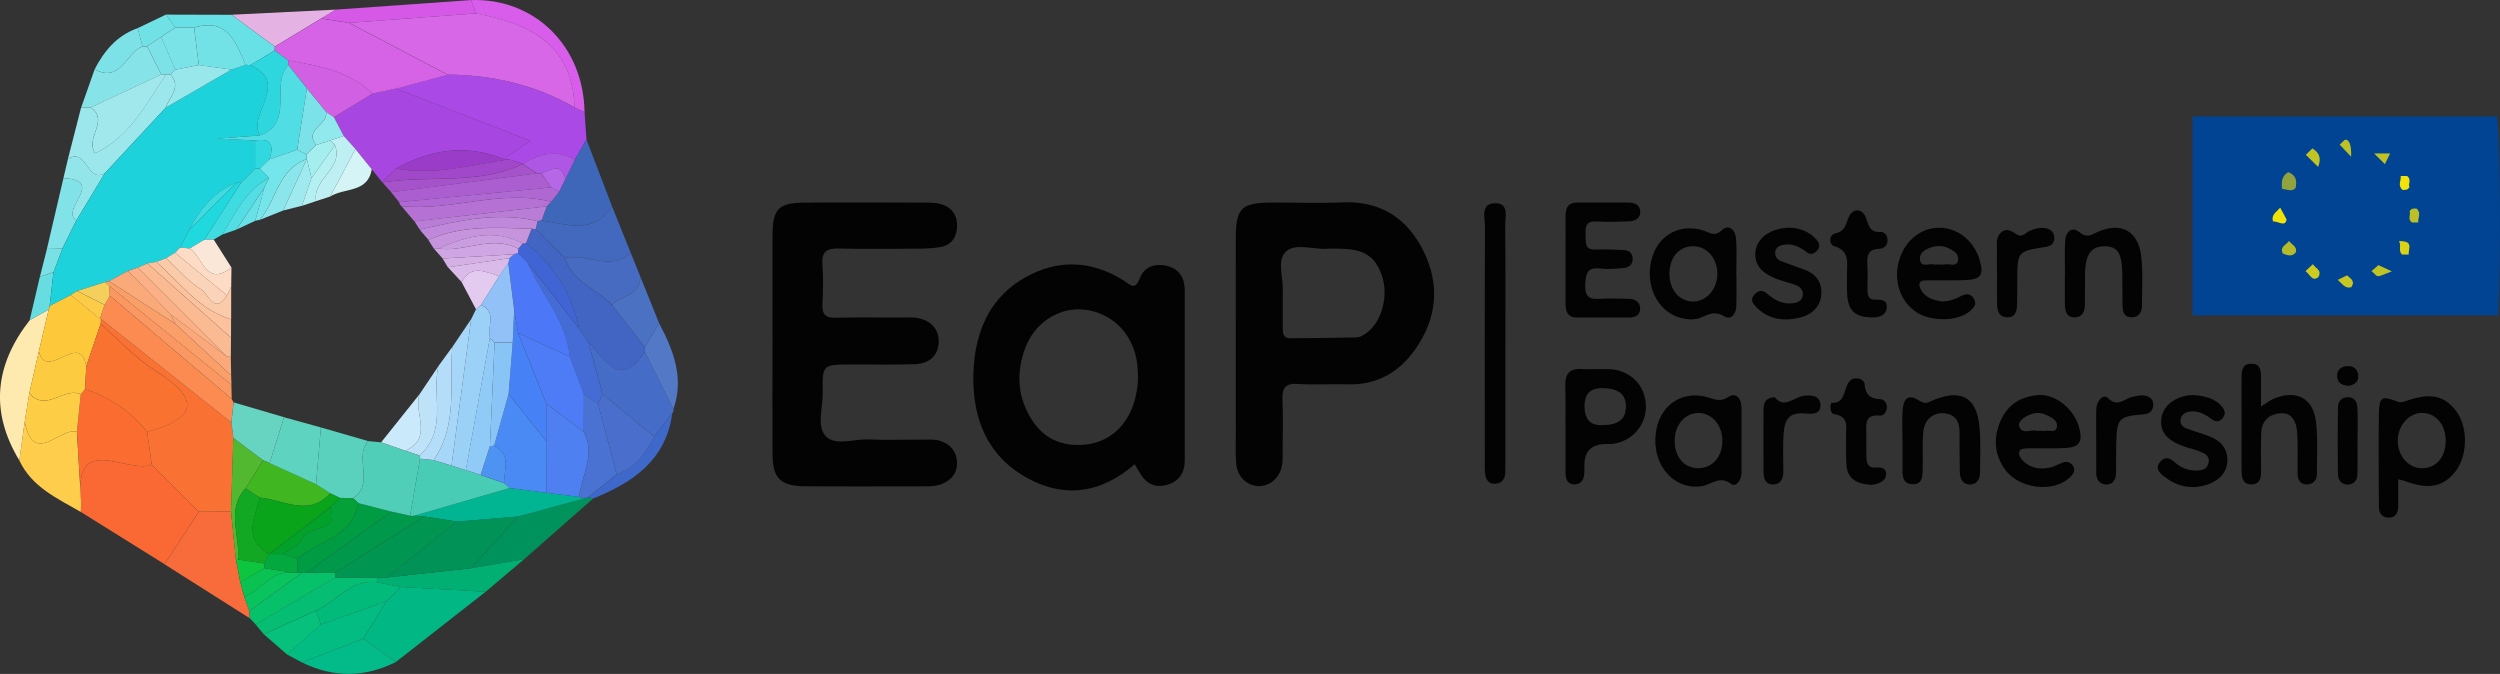 <?xml version="1.0" encoding="UTF-8"?>
<svg id="_Слой_2" data-name="Слой 2" xmlns="http://www.w3.org/2000/svg" viewBox="0 0 396.94 107">
  <rect x="0" y="0" width="396.94" height="107" fill="#333333" stroke="none"/>
  <defs>
    <style>
      .cls-1 {
        fill: #f2e406;
      }

      .cls-1, .cls-2, .cls-3, .cls-4, .cls-5, .cls-6, .cls-7, .cls-8, .cls-9, .cls-10, .cls-11, .cls-12, .cls-13, .cls-14, .cls-15, .cls-16, .cls-17, .cls-18, .cls-19, .cls-20, .cls-21, .cls-22, .cls-23, .cls-24, .cls-25, .cls-26, .cls-27, .cls-28, .cls-29, .cls-30, .cls-31, .cls-32, .cls-33, .cls-34, .cls-35, .cls-36, .cls-37, .cls-38, .cls-39, .cls-40, .cls-41, .cls-42, .cls-43, .cls-44, .cls-45, .cls-46, .cls-47, .cls-48, .cls-49, .cls-50, .cls-51, .cls-52, .cls-53, .cls-54, .cls-55, .cls-56, .cls-57, .cls-58, .cls-59, .cls-60, .cls-61, .cls-62, .cls-63, .cls-64, .cls-65, .cls-66, .cls-67, .cls-68, .cls-69, .cls-70, .cls-71, .cls-72, .cls-73, .cls-74, .cls-75, .cls-76, .cls-77, .cls-78, .cls-79, .cls-80, .cls-81, .cls-82, .cls-83, .cls-84, .cls-85, .cls-86, .cls-87, .cls-88, .cls-89, .cls-90, .cls-91, .cls-92, .cls-93, .cls-94, .cls-95, .cls-96, .cls-97, .cls-98, .cls-99, .cls-100, .cls-101, .cls-102, .cls-103, .cls-104, .cls-105, .cls-106, .cls-107, .cls-108, .cls-109, .cls-110, .cls-111, .cls-112, .cls-113, .cls-114, .cls-115, .cls-116, .cls-117, .cls-118, .cls-119, .cls-120, .cls-121, .cls-122, .cls-123, .cls-124, .cls-125, .cls-126, .cls-127, .cls-128, .cls-129, .cls-130, .cls-131, .cls-132, .cls-133, .cls-134, .cls-135, .cls-136, .cls-137, .cls-138, .cls-139, .cls-140, .cls-141, .cls-142, .cls-143, .cls-144, .cls-145, .cls-146, .cls-147 {
        stroke-width: 0px;
      }

      .cls-2 {
        fill: #f86b3b;
      }

      .cls-3 {
        fill: #fb9861;
      }

      .cls-4 {
        fill: #faba92;
      }

      .cls-5 {
        fill: #fa7230;
      }

      .cls-6 {
        fill: #fa6c30;
      }

      .cls-7 {
        fill: #faa978;
      }

      .cls-8 {
        fill: #fa6934;
      }

      .cls-9 {
        fill: #fa7134;
      }

      .cls-10 {
        fill: #fb8b50;
      }

      .cls-11 {
        fill: #4b71c2;
      }

      .cls-12 {
        fill: #4c77f7;
      }

      .cls-13 {
        fill: #5ed3bf;
      }

      .cls-14 {
        fill: #456cc7;
      }

      .cls-15 {
        fill: #456bd4;
      }

      .cls-16 {
        fill: #74e5ea;
      }

      .cls-17 {
        fill: #4a8af5;
      }

      .cls-18 {
        fill: #50dde3;
      }

      .cls-19 {
        fill: #50ceb8;
      }

      .cls-20 {
        fill: #81e2e7;
      }

      .cls-21 {
        fill: #4d7cf6;
      }

      .cls-22 {
        fill: #7ae3e7;
      }

      .cls-23 {
        fill: #4f80f2;
      }

      .cls-24 {
        fill: #79e1e6;
      }

      .cls-25 {
        fill: #4d93f2;
      }

      .cls-26 {
        fill: #476bc0;
      }

      .cls-27 {
        fill: #4a72d2;
      }

      .cls-28 {
        fill: #4a6ecb;
      }

      .cls-29 {
        fill: #48ccb6;
      }

      .cls-30 {
        fill: #59d1bc;
      }

      .cls-31 {
        fill: #52dee4;
      }

      .cls-32 {
        fill: #4682f6;
      }

      .cls-33 {
        fill: #51b82f;
      }

      .cls-34 {
        fill: #5278c6;
      }

      .cls-35 {
        fill: #70e2e6;
      }

      .cls-36 {
        fill: #3e66b9;
      }

      .cls-37 {
        fill: #07c07c;
      }

      .cls-38 {
        fill: #3e68c9;
      }

      .cls-39 {
        fill: #07c16a;
      }

      .cls-40 {
        fill: #3edce1;
      }

      .cls-41 {
        fill: #4064d3;
      }

      .cls-42 {
        fill: #0dc53f;
      }

      .cls-43 {
        fill: #05be74;
      }

      .cls-44 {
        fill: #4265c4;
      }

      .cls-45 {
        fill: #4269bd;
      }

      .cls-46 {
        fill: #0ac251;
      }

      .cls-47 {
        fill: #09a41a;
      }

      .cls-48 {
        fill: #12a824;
      }

      .cls-49 {
        fill: #40b621;
      }

      .cls-50 {
        fill: #08c35e;
      }

      .cls-51 {
        fill: #1dd2db;
      }

      .cls-52 {
        fill: #20d9df;
      }

      .cls-53 {
        fill: #e2cbee;
      }

      .cls-54 {
        fill: #cae9fa;
      }

      .cls-55 {
        fill: #d260e3;
      }

      .cls-56 {
        fill: #ca9de0;
      }

      .cls-57 {
        fill: #c6c720;
      }

      .cls-58 {
        fill: #d867e8;
      }

      .cls-59 {
        fill: #d558e7;
      }

      .cls-60 {
        fill: #c694dd;
      }

      .cls-61 {
        fill: #d85dea;
      }

      .cls-62 {
        fill: #d4f4f6;
      }

      .cls-63 {
        fill: #d5b0e5;
      }

      .cls-64 {
        fill: #d663e6;
      }

      .cls-65 {
        fill: #dad315;
      }

      .cls-66 {
        fill: #dabae9;
      }

      .cls-67 {
        fill: #bec125;
      }

      .cls-68 {
        fill: #bee3f9;
      }

      .cls-69 {
        fill: #c0c324;
      }

      .cls-70 {
        fill: #a552cb;
      }

      .cls-71 {
        fill: #af57e5;
      }

      .cls-72 {
        fill: #af68d1;
      }

      .cls-73 {
        fill: #bcc025;
      }

      .cls-74 {
        fill: #c088da;
      }

      .cls-75 {
        fill: #aa5ecf;
      }

      .cls-76 {
        fill: #a846e2;
      }

      .cls-77 {
        fill: #a7d7f8;
      }

      .cls-78 {
        fill: #aa49e6;
      }

      .cls-79 {
        fill: #a5eef0;
      }

      .cls-80 {
        fill: #bfc224;
      }

      .cls-81 {
        fill: #bef0f3;
      }

      .cls-82 {
        fill: #cfa5e3;
      }

      .cls-83 {
        fill: #cdcb1c;
      }

      .cls-84 {
        fill: #92c1f8;
      }

      .cls-85 {
        fill: #91e8ed;
      }

      .cls-86 {
        fill: #b572d4;
      }

      .cls-87 {
        fill: #b4bb2a;
      }

      .cls-88 {
        fill: #89c4f6;
      }

      .cls-89 {
        fill: #b4eff1;
      }

      .cls-90 {
        fill: #9cd1f7;
      }

      .cls-91 {
        fill: #9be7eb;
      }

      .cls-92 {
        fill: #c2c422;
      }

      .cls-93 {
        fill: #8fcbf6;
      }

      .cls-94 {
        fill: #b3ddf9;
      }

      .cls-95 {
        fill: #b567e5;
      }

      .cls-96 {
        fill: #30d9df;
      }

      .cls-97 {
        fill: #2ed6de;
      }

      .cls-98 {
        fill: #ba7dd7;
      }

      .cls-99 {
        fill: #98e7eb;
      }

      .cls-100 {
        fill: #009c44;
      }

      .cls-101 {
        fill: #8ae6ea;
      }

      .cls-102 {
        fill: #a0e8ec;
      }

      .cls-103 {
        fill: #a048c9;
      }

      .cls-104 {
        fill: #9eeaee;
      }

      .cls-105 {
        fill: #86e4e9;
      }

      .cls-106 {
        fill: #92e5e9;
      }

      .cls-107 {
        fill: #fbcaa8;
      }

      .cls-108 {
        fill: #fddbc4;
      }

      .cls-109 {
        fill: #7ce2e9;
      }

      .cls-110 {
        fill: #91a33f;
      }

      .cls-111 {
        fill: #7de2e7;
      }

      .cls-112 {
        fill: #72e2e7;
      }

      .cls-113 {
        fill: #66d4c1;
      }

      .cls-114 {
        fill: #9a3cc7;
      }

      .cls-115 {
        fill: #e4b3e4;
      }

      .cls-116 {
        fill: #fb9f68;
      }

      .cls-117 {
        fill: #fbb185;
      }

      .cls-118 {
        fill: #fba87a;
      }

      .cls-119 {
        fill: #fdc83a;
      }

      .cls-120 {
        fill: #feeaae;
      }

      .cls-121 {
        fill: #fcc19d;
      }

      .cls-122 {
        fill: #fccb48;
      }

      .cls-123 {
        fill: #fbe7d8;
      }

      .cls-124 {
        fill: #eee209;
      }

      .cls-125 {
        fill: #fbd3b8;
      }

      .cls-126 {
        fill: #fdcd45;
      }

      .cls-127 {
        fill: #fdcd4b;
      }

      .cls-128 {
        fill: #fdcb3f;
      }

      .cls-129 {
        fill: #f5cf5b;
      }

      .cls-130 {
        fill: #03bb89;
      }

      .cls-131 {
        fill: #03a93f;
      }

      .cls-132 {
        fill: #03a137;
      }

      .cls-133 {
        fill: #030303;
      }

      .cls-134 {
        fill: #67dde2;
      }

      .cls-135 {
        fill: #01b784;
      }

      .cls-136 {
        fill: #01b593;
      }

      .cls-137 {
        fill: #01af73;
      }

      .cls-138 {
        fill: #004493;
      }

      .cls-139 {
        fill: #02a12a;
      }

      .cls-140 {
        fill: #03bc82;
      }

      .cls-141 {
        fill: #02bb7b;
      }

      .cls-142 {
        fill: #68e1e6;
      }

      .cls-143 {
        fill: #009257;
      }

      .cls-144 {
        fill: #00925d;
      }

      .cls-145 {
        fill: #00984a;
      }

      .cls-146 {
        fill: #009551;
      }

      .cls-147 {
        fill: #67e0e6;
      }
    </style>
  </defs>
  <g id="_Слой_1-2" data-name="Слой 1">
    <g>
      <g>
        <path class="cls-138" d="m348.13,50.07v-31.59h48.32c.51,2.9.67,21.97.22,31.59h-48.54Z"/>
        <path class="cls-110" d="m362.36,30.03c-.2-1.26,0-2.13.96-2.7,1.18.44,1.45,1.33,1.15,2.55-.67.69-1.41.09-2.11.15Z"/>
        <path class="cls-67" d="m373.3,24.89c-.6-.64-1.21-1.28-1.81-1.92.22-.21.48-.47.75-.73.7-.34,1.17.84,1.06,2.65Z"/>
        <path class="cls-92" d="m368.06,26.5c-.73-.72-1.34-1.32-1.95-1.92.33-.33.68-.67,1.04-1.02,1.03.64,1.5,1.49.91,2.94Z"/>
        <path class="cls-80" d="m378.66,26.06c-.53-.53-1.16-1.15-1.7-1.69h2.53c-.38.78-.71,1.44-.83,1.69Z"/>
        <path class="cls-124" d="m360.89,35.15c-.29-1.06.48-1.4,1.15-2.18.28.51.54,1,1.01,1.86-.17,1.29-1.33.28-2.16.32Z"/>
        <path class="cls-87" d="m363.44,38.25c.39.57,1.26.81,1.12,1.76-.58.82-1.34.54-2.1.25-.55-1.1.57-1.38.98-2.01Z"/>
        <path class="cls-69" d="m377.99,43.77c-.71.35-.9-.37-1.46-.72.39-.33.75-.65,1.11-.96.56.26,1.16.54,2.13,1-.67.26-1.22.47-1.78.68Z"/>
        <path class="cls-1" d="m381.17,27.94c.52,0,.76,0,1.01,0,.8.56.1,1.32.39,1.75-.36.62-.77.41-1.11.47-.83-.74-.18-1.48-.29-2.22Z"/>
        <path class="cls-73" d="m383.97,35.32c-.52,0-.76,0-1.01,0-.8-.56-.1-1.32-.39-1.75.36-.62.77-.41,1.11-.47.83.74.18,1.48.29,2.22Z"/>
        <path class="cls-65" d="m382.44,40.41h-1.08c-.61-.7-.04-1.36-.45-2.12,2.39-.08,1.46,1.21,1.53,2.12Z"/>
        <path class="cls-83" d="m367.24,41.95c.42.7,1.45.87.88,2.03-.99.86-1.37-.46-2.07-.93.35-.33.7-.64,1.19-1.11Z"/>
        <path class="cls-57" d="m373.29,45.62c-.98.22-1.33-.51-2.11-1.18.52-.26,1.02-.51,1.48-.73.3.38,1.46.82.64,1.91Z"/>
      </g>
      <g>
        <path class="cls-8" d="m26.13,89.58c-4.44-2.77-8.87-5.53-13.31-8.3.02-.48.05-.96.07-1.44-1.37-11.51,7.21-4.53,11.21-6.05,2.49,2.49,4.97,4.98,7.46,7.46-1.81,2.77-3.62,5.55-5.43,8.32Z"/>
        <path class="cls-78" d="m92.81,17.8c.1,1.45.2,2.91.31,4.36-.62,1.07-1.23,2.13-1.85,3.2-2.91-1.66-5.62-.94-8.27.66-.75-.24-1.5-.49-2.25-.73-.24,0-.48-.02-.73-.04,1.13-.79,2.26-1.57,4.17-2.9-7.47-2.9-14.4-5.59-21.34-8.28,2.74-.74,5.48-1.48,8.22-2.22,7.15.04,13.9,1.62,20.14,5.2.53.25,1.06.5,1.59.74Z"/>
        <path class="cls-135" d="m77.11,93.95c-4.76,3.72-9.51,7.45-14.27,11.17-1.73-1.24-3.45-2.47-5.18-3.71,1.24-1.99,2.48-3.98,3.73-5.97.75-.75,1.49-1.49,2.24-2.24,4.49.25,8.99.5,13.48.75Z"/>
        <path class="cls-2" d="m26.13,89.58l5.43-8.32c1.71,0,3.41,0,5.12-.01.25,2.49.51,4.98.76,7.48.24,1.25.47,2.49.71,3.74.21.77.43,1.53.64,2.3.26.75.53,1.49.79,2.24.03.39.06.77.08,1.16-4.51-2.86-9.02-5.72-13.54-8.58Z"/>
        <path class="cls-14" d="m106.92,64.97c.06.24,0,.45-.17.62-.96,1.24-1.91,2.48-2.87,3.72-2.73-2.24-5.46-4.48-8.2-6.72l-2.23-8.21c2.64,2.58,4.89,7.47,8.95,1.49,1.51,3.03,3.02,6.06,4.52,9.09Z"/>
        <path class="cls-36" d="m91.27,25.36c.62-1.07,1.23-2.13,1.85-3.2,1.35,3.53,2.7,7.05,4.05,10.58-2.96,4.59-7.19,2.84-11.19,2.24.27-.74.55-1.47.82-2.21.24-.24.48-.48.71-.72.42-.53.85-1.07,1.27-1.6.33-.68.66-1.37,1-2.05l1.48-3.03Z"/>
        <path class="cls-144" d="m94.19,79.14c-3.66,3.22-7.31,6.43-10.97,9.65-2.81.48-5.61.95-8.42,1.43,2.49-2.74,4.97-5.48,7.46-8.22,3.5-.95,7-1.9,10.5-2.86.23-.06.46-.13.68-.21.25.07.5.13.75.2Z"/>
        <path class="cls-127" d="m12.89,79.84c-.02.48-.05.96-.07,1.44-3.73-2.15-7.76-3.94-9.75-8.17.28-2.05.57-4.1.85-6.15,1.47,7.21,5.59.76,8.29,1.61.23,3.76.45,7.51.68,11.27Z"/>
        <path class="cls-120" d="m3.92,66.96c-.28,2.05-.57,4.1-.85,6.15-4.72-7.81-3.87-15.21,1.64-22.26,1.01-.57,2.02-1.14,3.03-1.72-.52,2.22-1.05,4.43-1.57,6.65-.51,2.22-1.02,4.44-1.52,6.67-.24,1.5-.48,3-.72,4.51Z"/>
        <path class="cls-91" d="m10.78,25.26c.7-2.73,1.4-5.47,2.1-8.2.5,0,1.01,0,1.51,0,3.02,2.13-.94,4.8.7,7.27,5.5-2.59,8.1-7.79,11.24-12.48.24,0,.49,0,.73-.01,1.82,2.03-.21,3.52-.73,5.23-3.24,3.48-6.48,6.97-9.71,10.45-2.85,1.6-2.84-4.25-5.85-2.25Z"/>
        <path class="cls-45" d="m85.98,34.98c4,.6,8.23,2.36,11.19-2.24,1,2.48,1.99,4.97,2.99,7.45-3.29,2.9-7,.02-10.44.76-1.55-1.52-3.1-3.04-4.65-4.56.09-.43.18-.85.28-1.28.21-.04.43-.08.64-.13Z"/>
        <path class="cls-140" d="m61.38,95.44l-3.73,5.97c-3.24,1.26-6.47,2.51-9.71,3.77-.78-.42-1.57-.84-2.35-1.26,1.78-1.58,3.57-3.17,5.35-4.75,3.48-1.24,6.96-2.49,10.44-3.73Z"/>
        <path class="cls-26" d="m89.72,40.95c3.45-.74,7.15,2.14,10.44-.76.5,1.23,1,2.47,1.5,3.7.1,3.1-3.07,2.94-4.49,4.52-2.43-2.54-6.32-3.63-7.45-7.46Z"/>
        <path class="cls-105" d="m14.4,17.06c-.5,0-1.01,0-1.51,0,.71-2.01,1.42-4.02,2.13-6.03,4.17,2.18,4.98-2.62,7.6-3.66.25,0,.49,0,.74,0,.75,1.49,1.5,2.98,2.25,4.46-3.74,1.75-7.47,3.49-11.21,5.24Z"/>
        <path class="cls-59" d="m53.27,1.53c7.18-.51,14.35-1.02,21.53-1.52.25.71.5,1.42.75,2.12-6.71.5-13.41,1-20.12,1.5-1.48-.23-2.95-.46-4.43-.7.76-.47,1.52-.94,2.28-1.41Z"/>
        <path class="cls-130" d="m47.95,105.18c3.24-1.26,6.47-2.51,9.71-3.77,1.73,1.24,3.45,2.47,5.18,3.71-4.95,2.48-9.92,2.5-14.89.06Z"/>
        <path class="cls-137" d="m74.8,90.22c2.81-.48,5.61-.95,8.42-1.43-2.04,1.72-4.08,3.45-6.12,5.17-4.49-.25-8.99-.5-13.48-.75-1.24-.25-2.49-.5-3.73-.75,0-.24,0-.47,0-.71.5-.02,1.01-.04,1.51-.06,4.47-.49,8.94-.98,13.41-1.47Z"/>
        <path class="cls-61" d="m75.55,2.13c-.25-.71-.5-1.42-.75-2.12,10.12-.32,17.86,7.32,18.01,17.79-.53-.25-1.06-.5-1.59-.74-.33-10.13-7.22-13.35-15.68-14.92Z"/>
        <path class="cls-147" d="m26.36,2.32c3.47,0,6.94.02,10.41.03,2.29,1.68,4.58,3.37,6.87,5.05-.01.2-.03.41-.04.61-1.28.78-2.57,1.56-3.85,2.33-.26-.02-.51-.03-.77-.05-1.54-3.61-2.86-7.52-8.17-5.91-.99,0-1.99,0-2.98,0-.49-.69-.98-1.38-1.47-2.06Z"/>
        <path class="cls-43" d="m59.88,91.74c0,.24,0,.47,0,.71-4.17-.54-6.44,3.03-9.69,4.48-2.77,1.26-5.54,2.52-8.31,3.77-.43-.51-.86-1.03-1.28-1.54,4.2-2.49,8.4-4.98,12.6-7.47,2.23.02,4.45.03,6.68.05Z"/>
        <path class="cls-115" d="m43.64,7.39c-2.29-1.68-4.58-3.37-6.87-5.05,5.5-.27,11-.54,16.49-.81-.76.47-1.52.94-2.28,1.41-2.45,1.48-4.9,2.97-7.35,4.45Z"/>
        <path class="cls-11" d="m97.17,48.42c1.42-1.58,4.59-1.43,4.49-4.52,1,2.48,2,4.95,3,7.43-.76,1.27-1.51,2.54-2.27,3.81-1.74-2.24-3.48-4.48-5.22-6.72Z"/>
        <path class="cls-20" d="m7.48,39.39c.86-3.7,1.72-7.4,2.59-11.1,6.86.32-.67,5.09,2.06,6.68-.74,1.49-1.48,2.99-2.22,4.48-.81-.02-1.62-.04-2.43-.06Z"/>
        <path class="cls-39" d="m53.21,91.69c-4.2,2.49-8.4,4.98-12.6,7.47-.31-.33-.62-.67-.94-1-.03-.39-.06-.77-.08-1.16,2.79-2.01,5.59-4.02,8.38-6.03.26-.02.51-.05.77-.07l4.44.06c0,.24.02.49.03.73Z"/>
        <path class="cls-34" d="m102.39,55.14c.76-1.27,1.51-2.54,2.27-3.81,2.27,4.3,4,8.68,2.26,13.64-1.51-3.03-3.02-6.06-4.52-9.09,0-.25,0-.49,0-.74Z"/>
        <path class="cls-38" d="m94.19,79.14c-.25-.07-.5-.13-.75-.2,1.49-1.22,2.99-2.43,4.48-3.65,3.04-.94,4.59-3.37,5.96-5.98.96-1.24,1.91-2.48,2.87-3.72-1.01,7.47-6.23,11.01-12.55,13.55Z"/>
        <path class="cls-37" d="m41.89,100.71c2.77-1.26,5.54-2.52,8.31-3.77l.75,2.24c-1.78,1.58-3.57,3.17-5.35,4.75-1.24-1.07-2.47-2.14-3.71-3.22Z"/>
        <path class="cls-106" d="m12.13,34.97c-2.73-1.6,4.8-6.36-2.06-6.68.24-1.01.47-2.02.71-3.02,3.01-2,3,3.85,5.85,2.25-1.5,2.49-3,4.97-4.5,7.46Z"/>
        <path class="cls-111" d="m22.62,7.36c-2.62,1.04-3.43,5.85-7.6,3.66,1.53-2.97,3.58-5.4,6.84-6.55.25.96.5,1.93.76,2.89Z"/>
        <path class="cls-35" d="m22.62,7.36c-.25-.96-.5-1.93-.76-2.89,1.5-.72,3-1.44,4.5-2.16.49.69.98,1.38,1.47,2.06-.75.5-1.49.99-2.24,1.49-.75.5-1.49.99-2.24,1.49-.25,0-.49,0-.74,0Z"/>
        <path class="cls-134" d="m7.74,49.13c-1.01.57-2.02,1.14-3.03,1.72.54-2.31,1.08-4.62,1.62-6.92.72-.24,1.44-.48,2.16-.71-.2,1.79-.41,3.57-.61,5.36,0,.2-.04.39-.15.57Z"/>
        <path class="cls-24" d="m8.5,43.21c-.72.24-1.44.48-2.16.71.38-1.51.77-3.02,1.15-4.54.81.02,1.62.04,2.43.06-.47,1.25-.95,2.51-1.42,3.76Z"/>
        <path class="cls-9" d="m36.68,81.24c-1.71,0-3.41,0-5.12.01-2.49-2.49-4.97-4.98-7.46-7.46-.25-1.74-.5-3.48-.74-5.22,8.14-2.23,8.35-5.27,1.28-9.73-3.18-2.01-5.8-4.92-8.67-7.42.02-.26.04-.52.06-.78,6.91,5.49,13.81,10.97,20.72,16.46.1.81.2,1.62.3,2.43-.12,3.9-.24,7.81-.36,11.71Z"/>
        <path class="cls-6" d="m23.36,68.57c.25,1.74.5,3.48.74,5.22-4.01,1.52-12.58-5.46-11.21,6.05-.23-3.76-.45-7.51-.68-11.27.21-1.99.41-3.98.62-5.97.22-.27.45-.55.67-.82,3.97,1.27,7.26,3.52,9.85,6.79Z"/>
        <path class="cls-58" d="m75.55,2.13c8.45,1.58,15.34,4.8,15.68,14.92-6.24-3.58-12.99-5.16-20.14-5.2-5.22-2.74-10.44-5.48-15.65-8.22,6.71-.5,13.41-1,20.12-1.5Z"/>
        <path class="cls-76" d="m62.86,14.07c6.94,2.69,13.88,5.38,21.34,8.28-1.91,1.33-3.04,2.12-4.17,2.9-5.97-2.38-11.66-1.58-17.14,1.52-.74.71-1.49,1.43-2.23,2.14-.54-.68-1.08-1.36-1.63-2.04-.87-1.07-1.73-2.14-2.6-3.22-.62-.69-1.24-1.38-1.86-2.07-.52-.99-1.04-1.98-1.56-2.97,2.05-1.25,4.1-2.5,6.15-3.76,1.23-.26,2.47-.52,3.7-.79Z"/>
        <path class="cls-64" d="m62.86,14.07c-1.23.26-2.47.52-3.7.79-3.75-3.59-8.58-4.42-13.41-5.26l-2.14-1.59c.01-.2.03-.41.04-.61,2.45-1.48,4.9-2.97,7.35-4.45,1.48.23,2.95.46,4.43.7,5.22,2.74,10.44,5.48,15.65,8.22-2.74.74-5.48,1.48-8.22,2.22Z"/>
        <path class="cls-114" d="m62.88,26.77c5.49-3.1,11.17-3.9,17.14-1.52.24.02.48.03.73.04-5.92.93-11.78,2.59-17.87,1.48Z"/>
        <path class="cls-103" d="m62.88,26.77c6.09,1.1,11.95-.56,17.87-1.48.75.24,1.5.49,2.25.73,0,0,0,.02,0,.02-7.11,3.36-14.87,1.73-22.26,2.92l-.08-.05,2.23-2.14Z"/>
        <path class="cls-71" d="m91.27,25.36c-.49,1.01-.99,2.02-1.48,3.03-.73-2.65-2.36-1.39-3.81-.87-.25,0-.5,0-.75,0-.74-.5-1.49-.99-2.23-1.49,0,0,0-.02,0-.02,2.65-1.6,5.36-2.32,8.27-.66Z"/>
        <path class="cls-141" d="m50.95,99.17c-.25-.75-.5-1.49-.75-2.24,3.25-1.44,5.52-5.02,9.69-4.48,1.24.25,2.49.5,3.73.75-.75.75-1.49,1.49-2.24,2.24-3.48,1.24-6.96,2.49-10.44,3.73Z"/>
        <path class="cls-33" d="m36.68,81.24c.12-3.9.24-7.81.36-11.71,1.58,1.18,3.16,2.36,4.73,3.55-.93,1.49-1.86,2.98-2.79,4.47-3.15,3.46-.8,7.52-1.22,11.28l-.32-.11c-.25-2.49-.51-4.98-.76-7.48Z"/>
        <path class="cls-50" d="m47.96,90.97c-2.79,2.01-5.59,4.02-8.38,6.03-.26-.75-.53-1.49-.79-2.24,2.68-1.02,4.27-4.26,7.68-3.82.25,0,.5-.02.74-.05.25.03.5.06.74.08Z"/>
        <path class="cls-46" d="m46.48,90.94c-3.41-.45-4.99,2.8-7.68,3.82-.21-.77-.43-1.53-.64-2.3,1.28-.75,2.57-1.5,3.85-2.25,1.49.24,2.98.49,4.47.73Z"/>
        <path class="cls-42" d="m42.01,90.21c-1.28.75-2.57,1.5-3.85,2.25-.24-1.25-.47-2.49-.71-3.74,0,0,.32.11.32.11,1.41.21,2.81.43,4.22.64,0,.25.01.49.02.74Z"/>
        <path class="cls-44" d="m102.39,55.14c0,.25,0,.49,0,.74-4.06,5.99-6.31,1.09-8.95-1.49-.5-.75-1-1.49-1.49-2.24-1.14-5.55-4-10.03-8.42-13.54l.88-2.29c.22.04.43.06.65.08,1.55,1.52,3.1,3.04,4.65,4.56,1.14,3.84,5.02,4.92,7.45,7.46,1.74,2.24,3.48,4.48,5.22,6.72Z"/>
        <path class="cls-15" d="m91.95,52.15c.5.75,1,1.49,1.49,2.24.74,2.74,1.49,5.47,2.23,8.21-.25.5-.5,1-.75,1.49-.74-.5-1.48-.99-2.23-1.49-.75-1.99-1.49-3.98-2.24-5.97-.54-5.74-4.57-9.91-6.71-14.92,2.73,3.48,5.47,6.96,8.2,10.44Z"/>
        <path class="cls-28" d="m94.93,64.09l.75-1.49c2.73,2.24,5.46,4.48,8.2,6.72-1.37,2.61-2.92,5.03-5.96,5.98-.99-3.73-1.99-7.47-2.98-11.2Z"/>
        <path class="cls-86" d="m87.52,32.04c-.24.24-.48.48-.71.72-7,.8-14.01,1.59-21.01,2.39-.69-.81-1.37-1.62-2.06-2.42,7.96.85,15.79-2.75,23.78-.69Z"/>
        <path class="cls-72" d="m87.52,32.04c-7.99-2.06-15.82,1.53-23.78.69-.19-.17-.31-.39-.37-.64,8.04-.78,16.07-1.56,24.11-2.34.44.23.87.46,1.31.69-.42.53-.85,1.07-1.27,1.6Z"/>
        <path class="cls-98" d="m65.8,35.15c7-.8,14.01-1.59,21.01-2.39-.27.74-.55,1.47-.82,2.21-.21.05-.42.1-.64.13-6.38-1.53-12.53-.05-18.7,1.35-.28-.44-.57-.87-.85-1.31Z"/>
        <path class="cls-95" d="m88.79,30.44c-.44-.23-.87-.46-1.31-.69-.5-.74-1.01-1.49-1.51-2.23,1.45-.52,3.08-1.79,3.81.87-.33.68-.66,1.37-1,2.05Z"/>
        <path class="cls-143" d="m74.8,90.22c-4.47.49-8.94.98-13.41,1.47,3.72-2.96,7.43-5.92,11.15-8.88,3.24-.27,6.48-.54,9.71-.81-2.49,2.74-4.97,5.48-7.46,8.22Z"/>
        <path class="cls-136" d="m82.26,82c-3.24.27-6.48.54-9.71.81-1.73-.27-3.46-.54-5.2-.81-.51-.05-1.01-.09-1.52-.13,5.03-1.46,10.05-2.92,15.08-4.38,1.94.25,3.89.5,5.83.75,1.73.22,3.46.44,5.19.66.27.08.55.16.82.25-3.5.95-7,1.9-10.5,2.86Z"/>
        <path class="cls-27" d="m92.76,79.14c-.27-.08-.55-.16-.82-.25.44-3.43,2.66-6.73.75-10.33,0-1.99.01-3.98.02-5.97.74.5,1.48.99,2.22,1.49.99,3.73,1.99,7.47,2.98,11.2-1.49,1.22-2.99,2.43-4.48,3.65-.23.08-.45.14-.68.21Z"/>
        <path class="cls-126" d="m12.83,62.6c-.21,1.99-.41,3.98-.62,5.97-2.7-.85-6.82,5.6-8.29-1.61.24-1.5.48-3.01.72-4.51,2.68,3.08,5.48-1.05,8.19.15Z"/>
        <path class="cls-119" d="m16.03,50.64c-.02.26-.04.52-.06.78-.76,2.25-1.52,4.5-2.28,6.75-.92-5.82-6.33,2.55-7.52-2.39.52-2.22,1.05-4.43,1.57-6.65.11-.17.16-.36.15-.57,1.12-.58,2.24-1.16,3.35-1.74,1.54,1.27,3.07,2.53,4.61,3.8h.18Z"/>
        <path class="cls-128" d="m6.17,55.78c1.2,4.93,6.61-3.43,7.52,2.39-.06,1.2-.12,2.4-.18,3.6-.22.27-.45.55-.67.82-2.71-1.2-5.51,2.93-8.19-.15.51-2.22,1.01-4.45,1.52-6.67Z"/>
        <path class="cls-51" d="m11.24,46.83c-1.12.58-2.24,1.16-3.35,1.74.2-1.79.41-3.57.61-5.36.47-1.25.95-2.51,1.42-3.76.74-1.49,1.48-2.99,2.22-4.48,1.5-2.49,3-4.97,4.5-7.46,3.24-3.48,6.48-6.97,9.71-10.45,3.46-2,6.92-4,10.39-6.01.75-.25,1.5-.51,2.25-.76.26.02.51.03.77.05,6.37,2.94-.49,7.65,1.49,11.17-.94.07-1.88.14-6.69.49,4.59.24,5.27.28,5.95.31,0,1.49,0,2.97,0,4.46-.75.75-1.5,1.49-2.25,2.24-.23,0-.47,0-.7,0-3.6,1.39-5.78,4.2-7.49,7.48-.5.94-.99,1.88-1.49,2.83-.26.27-.52.54-.78.81-.47.29-.95.58-1.42.87-.52.2-1.05.39-1.57.59-.47.08-.94.16-1.41.24l-1.51.64c-.52.18-1.05.36-1.57.54-1,.54-2,1.09-3,1.63-.22.02-.44.07-.64.16-1.48.47-2.95.93-4.43,1.4-.33.21-.66.42-.99.63Z"/>
        <path class="cls-102" d="m14.4,17.06c3.74-1.75,7.47-3.49,11.21-5.24.25,0,.49.02.74.03-3.14,4.7-5.74,9.9-11.24,12.48-1.65-2.47,2.31-5.15-.7-7.27Z"/>
        <path class="cls-99" d="m36.73,11.06c-3.46,2-6.92,4-10.39,6.01.52-1.7,2.55-3.2.73-5.23.25-.26.51-.51.76-.77,1.24-.25,2.49-.5,3.73-.75,1.72.24,3.44.49,5.16.73Z"/>
        <path class="cls-111" d="m27.84,11.07c-.25.26-.51.51-.76.77-.24,0-.49,0-.73.01-.25,0-.49-.02-.74-.03-.75-1.49-1.5-2.98-2.25-4.47.75-.5,1.49-.99,2.24-1.49.75,1.73,1.49,3.47,2.24,5.2Z"/>
        <path class="cls-74" d="m66.64,36.46c6.16-1.4,12.32-2.88,18.7-1.35-.09.43-.18.85-.28,1.28-.22-.01-.44-.04-.65-.08-5.54-.16-11.11-.61-16.38,1.78-.46-.54-.93-1.09-1.39-1.63Z"/>
        <path class="cls-146" d="m67.35,82c1.73.27,3.46.54,5.2.81-3.72,2.96-7.43,5.92-11.15,8.88-.5.02-1.01.04-1.51.06-2.23-.02-4.45-.03-6.68-.05-.02-.24-.03-.49-.03-.73,4.73-2.99,9.45-5.98,14.18-8.97Z"/>
        <path class="cls-112" d="m36.73,11.06c-1.72-.24-3.44-.49-5.16-.73-.25-1.98-.5-3.96-.75-5.94,5.3-1.61,6.63,2.3,8.17,5.91-.75.25-1.5.51-2.25.76Z"/>
        <path class="cls-97" d="m41.24,21.51c-1.98-3.53,4.89-8.23-1.49-11.17,1.28-.78,2.57-1.56,3.85-2.33.72.53,1.43,1.06,2.15,1.59.01.24.02.48.02.72-2.93,3.16,1.11,9.14-4.53,11.2Z"/>
        <path class="cls-22" d="m30.81,4.38c.25,1.98.5,3.96.75,5.94-1.24.25-2.49.5-3.73.75-.75-1.73-1.49-3.47-2.24-5.2.75-.5,1.49-.99,2.24-1.49.99,0,1.99,0,2.98,0Z"/>
        <path class="cls-145" d="m67.35,82c-4.73,2.99-9.45,5.98-14.18,8.97-1.48-.02-2.96-.04-4.44-.06,4.47-3.23,8.93-6.45,13.4-9.68.99.22,1.98.44,2.98.65l.36.05.36-.06c.51.05,1.01.09,1.52.14Z"/>
        <path class="cls-100" d="m62.13,81.22c-4.47,3.23-8.93,6.46-13.4,9.68-.26.02-.51.05-.77.07-.25-.03-.5-.06-.74-.08,0-.72,0-1.45,0-2.17,3.32-2.85,8.72-3.41,9.7-8.84,1.74.45,3.48.89,5.22,1.34Z"/>
        <path class="cls-5" d="m13.51,61.78c.06-1.2.12-2.4.18-3.6.76-2.25,1.52-4.5,2.28-6.75,2.87,2.5,5.48,5.42,8.67,7.42,7.07,4.46,6.86,7.5-1.28,9.73-2.59-3.27-5.89-5.52-9.85-6.79Z"/>
        <path class="cls-10" d="m36.75,67.1c-6.91-5.49-13.81-10.97-20.72-16.46,0,0-.18,0-.18,0,.25-.75.5-1.5.75-2.25.27-.48.55-.96.82-1.45,6.46,5.47,12.92,10.93,19.37,16.4.11.18.2.36.29.55-.11,1.07-.23,2.14-.34,3.21Z"/>
        <path class="cls-113" d="m36.75,67.1c.11-1.07.23-2.14.34-3.21,2.67.79,5.34,1.57,8.01,2.35-.76,2.43-1.53,4.86-2.29,7.29-.34-.15-.68-.3-1.03-.45-1.58-1.18-3.16-2.37-4.73-3.55-.1-.81-.2-1.62-.3-2.43Z"/>
        <path class="cls-55" d="m45.77,10.31c0-.24-.01-.48-.02-.72,4.83.84,9.66,1.67,13.41,5.26-2.05,1.25-4.1,2.51-6.15,3.76-.41-.29-.82-.57-1.24-.86-1.01-1.24-2.03-2.48-3.04-3.72-.99-1.24-1.98-2.48-2.96-3.73Z"/>
        <path class="cls-62" d="m59.03,26.87c-.64,3.83-4.4,2.9-6.61,4.34,1.34-2.52,2.67-5.04,4.01-7.55.87,1.07,1.73,2.14,2.6,3.22Z"/>
        <path class="cls-81" d="m56.43,23.66c-1.34,2.52-2.67,5.04-4.01,7.55-.74.24-1.49.48-2.23.72-.66-3.52,4.44-5.1,2.99-8.89-.25-.25-.49-.5-.74-.75.71-.24,1.42-.47,2.13-.71.62.69,1.24,1.38,1.86,2.07Z"/>
        <path class="cls-85" d="m54.57,21.59c-.71.24-1.42.47-2.13.71-.75.24-1.5.49-2.25.73-1.99-2.52,2.01-3.22,1.59-5.27.41.29.82.57,1.24.86.52.99,1.04,1.98,1.56,2.97Z"/>
        <path class="cls-70" d="m62.11,30.51c-.46-.51-.92-1.03-1.38-1.54,7.39-1.19,15.16.44,22.26-2.92.74.5,1.49.99,2.23,1.49-7.7.99-15.41,1.99-23.11,2.98Z"/>
        <path class="cls-75" d="m62.11,30.51c7.7-.99,15.41-1.99,23.11-2.98.25,0,.5,0,.75,0,.5.74,1.01,1.49,1.51,2.23-8.04.78-16.07,1.56-24.11,2.34-.42-.53-.84-1.05-1.26-1.58Z"/>
        <path class="cls-49" d="m41.78,73.08c.34.15.68.3,1.03.45,2.46,1.11,4.91,2.23,7.37,3.34.76.48,1.51.97,2.27,1.45-3.51,3.82-7.42,1.01-11.19.69-.76-.49-1.51-.98-2.27-1.46.93-1.49,1.86-2.98,2.79-4.47Z"/>
        <path class="cls-48" d="m38.99,77.55c.76.49,1.51.98,2.27,1.46-.83,3.2-2.75,6.59,1.48,8.96-.25.5-.5,1-.75,1.5-1.41-.22-2.81-.43-4.22-.64.42-3.76-1.93-7.81,1.22-11.28Z"/>
        <path class="cls-131" d="m41.98,89.47c.25-.5.5-1,.75-1.5,0,0,.01,0,.01,0,.74,0,1.49,0,2.23,0,.75.25,1.49.5,2.24.74,0,.72,0,1.45,0,2.17-.25.03-.49.05-.74.05-1.49-.24-2.98-.49-4.47-.73,0-.25-.01-.49-.02-.74Z"/>
        <path class="cls-41" d="m91.95,52.15c-2.73-3.48-5.47-6.96-8.2-10.44-.51-.5-1.01-1.01-1.52-1.51.01-.23.03-.46.05-.69.23-.28.47-.56.7-.84.18-.03.36-.04.55-.06,4.42,3.51,7.28,7.99,8.42,13.54Z"/>
        <path class="cls-60" d="m83.53,38.61c-.18.01-.36.03-.55.06-4.63-2.48-9.03-1.08-13.41.79-.23,0-.46,0-.7,0-.28-.45-.57-.9-.85-1.36,5.27-2.38,10.84-1.93,16.38-1.78-.29.76-.59,1.53-.88,2.29Z"/>
        <path class="cls-12" d="m82.24,40.2c.51.5,1.01,1.01,1.52,1.51,2.15,5.01,6.17,9.18,6.71,14.92-2.74-1.25-5.47-2.49-8.21-3.74-.21-1.24-.41-2.49-.62-3.73-.31-2.48-.62-4.95-.93-7.43.06-.25.12-.5.17-.75.24-.21.49-.41.73-.62.21-.05.42-.11.63-.17Z"/>
        <path class="cls-21" d="m82.26,52.89c2.74,1.25,5.47,2.49,8.21,3.74.75,1.99,1.49,3.98,2.24,5.97,0,1.99-.01,3.98-.02,5.97-1.98-1.49-3.97-2.99-5.95-4.48-1.49-3.73-2.98-7.47-4.47-11.2Z"/>
        <path class="cls-17" d="m86.74,78.24c-1.94-.25-3.89-.5-5.83-.75-.29-.26-.58-.52-.87-.78-.05-2.11,1.24-4.57-1.59-5.93.77-2.74,1.54-5.48,2.3-8.21,1.99,2.5,3.99,5,5.98,7.5,0,2.73,0,5.45.01,8.18Z"/>
        <path class="cls-23" d="m86.74,78.24c0-2.73,0-5.45-.01-8.18,0-1.99,0-3.98,0-5.97,1.98,1.49,3.97,2.99,5.95,4.48,1.91,3.6-.32,6.9-.75,10.33-1.73-.22-3.46-.44-5.19-.66Z"/>
        <path class="cls-29" d="m80.04,76.71c.29.26.58.52.87.78-5.02,1.46-10.05,2.92-15.08,4.38,0,0-.36.06-.36.06,0,0-.36-.05-.36-.05.53-3.02,1.06-6.03,1.58-9.05.72.08,1.43.15,2.15.23.95.29,1.9.58,2.84.87.76.24,1.52.47,2.28.71.78.26,1.57.52,2.35.78,1.24.43,2.48.86,3.72,1.29Z"/>
        <path class="cls-122" d="m16.6,48.39c-.25.75-.5,1.5-.75,2.25-1.54-1.27-3.07-2.54-4.61-3.8.33-.21.66-.42.99-.63,1.46.73,2.91,1.46,4.37,2.19Z"/>
        <path class="cls-18" d="m45.77,10.31c.99,1.24,1.98,2.48,2.96,3.73-.52,3.24-1.03,6.49-1.55,9.73l-4.41,1.53c.71-2.12.39-3.45-2.28-2.99-.68-.04-1.37-.07-5.95-.31,4.82-.35,5.76-.42,6.69-.49,5.64-2.06,1.61-8.04,4.53-11.2Z"/>
        <path class="cls-116" d="m36.7,59.61c.02.5.03,1,.05,1.49-6.46-5.22-12.92-10.44-19.37-15.66-.24-.21-.47-.42-.71-.63.21-.09.42-.14.64-.16,3.51,2.26,7.01,4.51,10.52,6.77l8.87,8.19Z"/>
        <path class="cls-4" d="m36.68,53.63c-.01,1.01-.02,2.02-.03,3.03-.2-.01-.41-.02-.61-.03-4.72-4.72-9.43-9.44-14.15-14.16.5-.21,1.01-.43,1.51-.64,4.43,3.93,8.86,7.87,13.28,11.8Z"/>
        <path class="cls-117" d="m21.89,42.47c4.72,4.72,9.43,9.44,14.15,14.16-2.98-2.24-5.96-4.48-8.95-6.72-2.26-2.3-4.52-4.6-6.78-6.89.52-.18,1.05-.36,1.57-.54Z"/>
        <path class="cls-107" d="m36.71,45.5c0,1.73,0,3.46-.01,5.19-5.15-1.48-8.09-5.85-11.89-9.11.52-.2,1.05-.39,1.57-.59,1.87,1.73,3.55,3.75,5.68,5.05.95.58,2.01,4.03,3.98.88.22-.47.45-.95.67-1.42Z"/>
        <path class="cls-40" d="m35.31,37.23c-.46.27-.92.54-1.38.81-.51.02-1.02.03-1.53.05,1.95-3.03,3.91-6.06,5.86-9.08.75-.75,1.5-1.49,2.25-2.24.25,0,.5,0,.76,0,.48.49.97.98,1.45,1.47-3.73,1.96-5.37,5.64-7.41,8.99Z"/>
        <path class="cls-52" d="m38.26,29.01c-1.95,3.03-3.91,6.06-5.86,9.08-.76.45-1.52.91-2.28,1.36l-1.54-.14c.5-.94.99-1.88,1.49-2.83,2.5-2.49,4.99-4.99,7.49-7.48.23,0,.47,0,.7,0Z"/>
        <path class="cls-121" d="m24.8,41.58c3.79,3.26,6.74,7.63,11.89,9.11,0,.98,0,1.96-.01,2.93-4.43-3.93-8.86-7.87-13.28-11.8.47-.08.94-.16,1.41-.24Z"/>
        <path class="cls-108" d="m28.58,39.31c.51.05,1.03.09,1.54.14,2.09,1.28,2.51,6.21,6.63,3.03-.01,1.01-.03,2.01-.04,3.02-.22.48-.45.95-.67,1.43-2.75-2.27-5.49-4.53-8.24-6.8.26-.27.52-.54.78-.81Z"/>
        <path class="cls-7" d="m20.31,43.01c2.26,2.3,4.52,4.6,6.78,6.89.25.5.5,1,.74,1.51-3.51-2.26-7.02-4.51-10.52-6.77,1-.54,2-1.09,3-1.63Z"/>
        <path class="cls-125" d="m27.8,40.12c2.75,2.27,5.49,4.53,8.24,6.8-1.97,3.16-3.03-.29-3.98-.88-2.13-1.3-3.81-3.32-5.68-5.05.47-.29.95-.58,1.42-.87Z"/>
        <path class="cls-40" d="m37.55,29c-2.5,2.49-4.99,4.99-7.49,7.48,1.71-3.28,3.89-6.09,7.49-7.48Z"/>
        <path class="cls-96" d="m41.26,26.77c-.25,0-.5,0-.76,0,0-1.49,0-2.97,0-4.46,2.67-.46,2.98.88,2.28,2.99-.5.49-1.01.98-1.51,1.47Z"/>
        <path class="cls-129" d="m16.67,44.8c.24.21.47.42.71.63.02.5.03,1,.05,1.51-.27.48-.55.96-.82,1.45-1.46-.73-2.91-1.46-4.37-2.19,1.48-.47,2.95-.93,4.43-1.4Z"/>
        <path class="cls-19" d="m66.69,72.83c-.53,3.02-1.06,6.03-1.58,9.05-.99-.22-1.98-.44-2.98-.65-1.74-.45-3.48-.89-5.22-1.34-.29-.26-.58-.52-.87-.78,3.53-2.3.1-6.45,2.4-9.07.69.06,1.38.13,2.07.19,1.28.45,2.56.89,3.84,1.34.75.25,1.5.49,2.25.74.04.17.07.35.08.53Z"/>
        <path class="cls-132" d="m56.04,79.1c.29.26.58.52.87.78-.98,5.43-6.38,5.99-9.7,8.84-.75-.25-1.49-.5-2.24-.74,1.03-.79,2.59-1.38,2.99-2.42.89-2.34,6.01-.74,4.48-5.01.5-.5.99-.99,1.49-1.49.7.02,1.4.03,2.1.05Z"/>
        <path class="cls-3" d="m17.42,46.94c-.02-.5-.03-1-.05-1.51,6.46,5.22,12.92,10.44,19.37,15.66.02.75.03,1.5.05,2.24-6.46-5.47-12.92-10.93-19.37-16.4Z"/>
        <path class="cls-13" d="m50.18,76.88c-2.46-1.11-4.91-2.23-7.37-3.34.76-2.43,1.53-4.86,2.29-7.29,1.95.54,3.9,1.08,5.85,1.62-.26,3-.51,6-.77,9.01Z"/>
        <path class="cls-30" d="m50.18,76.88c.26-3,.51-6,.77-9.01,2.5.72,5,1.44,7.49,2.16-2.3,2.62,1.13,6.77-2.4,9.07-.7-.02-1.4-.03-2.1-.05-.5-.24-1-.48-1.49-.72-.76-.48-1.51-.97-2.27-1.45Z"/>
        <path class="cls-90" d="m73.97,74.64c-.76-.24-1.52-.47-2.28-.71,1.04-7.75,2.08-15.51,3.12-23.26.26-.52.51-1.03.77-1.55.27-.23.53-.46.8-.69,2.66,1.14.88,3.49,1.41,5.21-1.27,7-2.54,14-3.82,21Z"/>
        <path class="cls-77" d="m74.81,50.66c-1.04,7.75-2.08,15.51-3.12,23.26-.95-.29-1.9-.58-2.85-.87,3.87-5.5,2.49-11.88,2.97-17.94,1-1.48,2-2.96,3-4.44Z"/>
        <path class="cls-94" d="m71.81,55.11c-.48,6.07.9,12.44-2.97,17.94-.72-.07-1.43-.15-2.15-.23-.01-.18-.04-.35-.08-.53,4.51-3.97,1.92-9.45,2.99-14.15.74-1.01,1.47-2.03,2.21-3.04Z"/>
        <path class="cls-68" d="m69.6,58.15c-1.07,4.7,1.52,10.18-2.99,14.15-.75-.25-1.5-.49-2.25-.74,4.53-2.03,1.23-6.04,2.25-8.96,1-1.48,1.99-2.97,2.99-4.45Z"/>
        <path class="cls-16" d="m41.26,26.77c.5-.49,1.01-.98,1.51-1.47,1.47-.51,2.94-1.02,4.41-1.53.49.26.99.51,1.48.77.02.25.04.5.06.76l-.03-.03c-4.56,1.6-4.81,6.54-7.44,9.63-.24.05-.48.1-.72.15.49-1.77.97-3.54,1.46-5.3l.72-1.51c-.48-.49-.97-.98-1.45-1.47Z"/>
        <path class="cls-54" d="m66.61,62.6c-1.02,2.92,2.28,6.92-2.25,8.96-1.28-.45-2.56-.89-3.84-1.34,2.03-2.54,4.06-5.08,6.09-7.62Z"/>
        <path class="cls-123" d="m36.75,42.48c-4.12,3.18-4.55-1.75-6.63-3.03.76-.45,1.52-.91,2.28-1.36.51-.02,1.02-.03,1.53-.05.94,1.48,1.88,2.96,2.82,4.44Z"/>
        <path class="cls-53" d="m76.38,48.43c-.27.23-.53.46-.8.69-.76-1.45-1.53-2.89-2.29-4.34,1.59-2.9,3.83-1.58,5.96-.93-.96,1.53-1.91,3.05-2.87,4.57Z"/>
        <path class="cls-118" d="m27.83,51.41c-.25-.5-.5-1-.74-1.51,2.98,2.24,5.96,4.48,8.95,6.72.2,0,.41.02.61.03.02.98.04,1.97.05,2.95-2.96-2.73-5.91-5.46-8.87-8.19Z"/>
        <path class="cls-104" d="m47.94,32.67c-.99.25-1.98.5-2.97.75,1.24-2.72,2.49-5.44,3.73-8.15,0,0,.03.03.03.03.24.99.49,1.98.73,2.97-.51,1.47-1.01,2.94-1.52,4.41Z"/>
        <path class="cls-101" d="m48.7,25.27c-1.24,2.72-2.49,5.44-3.73,8.15-1.24.49-2.47.99-3.71,1.48,2.63-3.09,2.89-8.03,7.44-9.63Z"/>
        <path class="cls-63" d="m81.61,40.37c-.24.21-.49.41-.73.62-3.26.48-6.52.96-9.78,1.44-.28-.46-.55-.93-.83-1.39,3.78-.22,7.56-.45,11.34-.67Z"/>
        <path class="cls-89" d="m47.94,32.67c.51-1.47,1.01-2.94,1.52-4.41,1.24-1.74,2.48-3.48,3.72-5.22,1.45,3.79-3.65,5.37-2.99,8.89-.75.25-1.5.5-2.25.75Z"/>
        <path class="cls-66" d="m71.11,42.43c3.26-.48,6.52-.96,9.78-1.44-.06.25-.12.5-.17.75-.49.71-.98,1.41-1.46,2.12-2.14-.65-4.38-1.97-5.96.93-.73-.78-1.45-1.57-2.18-2.36Z"/>
        <path class="cls-82" d="m81.61,40.37c-3.78.22-7.56.45-11.34.67-.46-.53-.93-1.06-1.39-1.59.23,0,.46,0,.7,0,4.23.68,8.48-2.23,12.71.05-.02.23-.04.46-.05.69-.21.06-.42.12-.63.17Z"/>
        <path class="cls-31" d="m42.71,28.24c-.24.5-.48,1-.72,1.51-1.49,2.24-2.98,4.47-4.47,6.71-.74.26-1.48.52-2.22.77,2.04-3.35,3.68-7.03,7.41-8.99Z"/>
        <path class="cls-142" d="m37.53,36.46c1.49-2.24,2.98-4.47,4.47-6.71-.49,1.77-.97,3.54-1.46,5.3-1,.47-2,.94-3.01,1.41Z"/>
        <path class="cls-109" d="m48.67,24.54c-.49-.26-.99-.51-1.48-.77.51-3.24,1.03-6.49,1.54-9.73,1.01,1.24,2.03,2.48,3.04,3.72.42,2.04-3.57,2.75-1.59,5.27-.51.5-1.01,1-1.52,1.51Z"/>
        <path class="cls-79" d="m48.67,24.54c.51-.5,1.01-1,1.52-1.51.75-.24,1.5-.49,2.25-.73.25.25.49.5.74.75-1.24,1.74-2.48,3.48-3.72,5.22-.24-.99-.49-1.98-.73-2.97-.02-.25-.04-.5-.06-.76Z"/>
        <path class="cls-47" d="m52.44,78.33c.5.24,1,.48,1.49.72-.5.5-.99.99-1.49,1.49-3.23,2.48-6.47,4.96-9.7,7.43,0,0-.01,0-.01,0-4.23-2.37-2.31-5.75-1.48-8.96,3.76.33,7.68,3.13,11.19-.69Z"/>
        <path class="cls-139" d="m42.75,87.98c3.23-2.48,6.47-4.96,9.7-7.43,1.53,4.27-3.59,2.68-4.48,5.01-.4,1.04-1.96,1.63-2.99,2.42-.74,0-1.49,0-2.23,0Z"/>
        <path class="cls-56" d="m82.29,39.5c-4.23-2.29-8.47.63-12.71-.05,4.37-1.87,8.78-3.27,13.41-.79-.23.28-.47.56-.7.84Z"/>
        <path class="cls-32" d="m86.73,64.09c0,1.99,0,3.98,0,5.97-1.99-2.5-3.99-5-5.98-7.5.22-2.73.44-5.45.66-8.18.08-1.74.15-3.48.23-5.22.21,1.24.41,2.49.62,3.73,1.49,3.73,2.98,7.47,4.47,11.2Z"/>
        <path class="cls-84" d="m81.64,49.16c-.08,1.74-.15,3.48-.23,5.22-.96,0-1.92,0-2.88,0-.25-.25-.5-.5-.75-.75-.53-1.72,1.26-4.07-1.41-5.21.96-1.52,1.91-3.05,2.87-4.57.49-.71.98-1.41,1.46-2.12.31,2.48.62,4.95.93,7.43Z"/>
        <path class="cls-88" d="m78.53,54.39c.96,0,1.92,0,2.88,0-.22,2.73-.44,5.45-.66,8.18-.77,2.74-1.54,5.48-2.3,8.21-.22.01-.44.03-.66.05.25-5.48.49-10.96.74-16.43Z"/>
        <path class="cls-25" d="m77.79,70.82c.22-.02.44-.04.66-.05,2.83,1.36,1.54,3.83,1.59,5.93-1.24-.43-2.48-.86-3.72-1.29.49-1.53.99-3.06,1.48-4.59Z"/>
        <path class="cls-93" d="m77.79,70.82c-.49,1.53-.99,3.06-1.48,4.59-.78-.26-1.57-.52-2.35-.78,1.27-7,2.54-14,3.82-20.99.25.25.5.5.75.75-.25,5.48-.49,10.96-.74,16.43Z"/>
      </g>
      <path class="cls-133" d="m122.66,54.52c0-5.74-.03-11.48,0-17.21.03-4.15.95-5.1,5.07-5.14,6.37-.05,12.73-.02,19.1,0,.87,0,1.77,0,2.6.25,1.79.52,2.62,1.88,2.53,3.67-.09,1.64-.95,2.85-2.66,3.14-1.1.19-2.23.24-3.35.25-4.24.03-8.49.08-12.73-.02-1.87-.05-2.79.4-2.64,2.48.15,2.11.12,4.24,0,6.36-.08,1.62.48,2.2,2.12,2.15,3.37-.1,6.74-.03,10.11-.03.87,0,1.76-.07,2.62.04,2.38.32,3.72,1.84,3.61,3.98-.11,1.96-1.4,3.29-3.74,3.38-3.37.13-6.74.04-10.11.05-4.59,0-4.64,0-4.56,4.48.04,2.35-1,5.29.46,6.88,1.49,1.62,4.47.45,6.79.54,2.87.12,5.74.02,8.61.03.87,0,1.78-.07,2.6.15,1.72.47,2.8,1.67,2.86,3.49.05,1.67-.86,2.77-2.42,3.41-.84.34-1.69.37-2.57.37-6.37,0-12.73.04-19.1-.01-3.94-.03-5.17-1.25-5.2-5.1-.04-5.86-.01-11.73-.01-17.59Zm58.29,20.52c.98,1.72,2.42,2.5,4.36,1.94,1.91-.55,2.8-1.93,2.8-3.92,0-8.97,0-17.94,0-26.92,0-1.98-.83-3.42-2.78-3.91-1.89-.48-3.65.09-4.36,1.96-.77,2.02-1.53.99-2.52.37-4.27-2.69-8.9-3.41-13.58-1.51-7.22,2.94-10.12,8.99-10.32,16.32-.19,7,2.16,13.08,8.69,16.6,6.06,3.27,11.77,2.2,16.93-2.26.27.47.52.9.77,1.33Zm-10.39-4.4c-2.8-.17-5.01-1.42-6.55-3.72-2.47-3.67-2.74-7.65-1.2-11.73,1.52-4.01,5.38-6.44,9.3-6.03,4.21.44,7.5,3.5,8.33,7.84.21,1.09.21,2.22.26,2.77-.16,6.99-4.32,11.22-10.15,10.86Zm25.67-2.61c0,1.87-.11,3.75.05,5.6.18,2.12,1.79,3.56,3.65,3.55,1.7,0,3.23-1.3,3.61-3.2.17-.84.11-1.73.11-2.6.01-2.62.09-5.23-.02-7.84-.08-1.85.35-2.73,2.45-2.58,2.6.19,5.23-.02,7.85.06,4.65.15,8.19-1.87,10.78-5.56,3.43-4.88,3.96-10.18,1.34-15.53-2.57-5.24-6.8-8.06-12.89-7.8-3.73.16-7.48.01-11.22.03-4.85.03-5.72.87-5.73,5.62-.02,5.6,0,11.21,0,16.81,0,4.48,0,8.97,0,13.45Zm7.83-27.97c1.51-1.61,4.48-.36,6.81-.57.62-.05,1.25-.01,1.87,0,3.8.04,5.57,1.16,6.65,4.2,1.08,3.05.13,7.04-2.11,8.93-.59.5-1.24.93-1.98.95-3.48.09-6.97.11-10.46.13-1.02,0-1.17-.71-1.17-1.51,0-1.87,0-3.73,0-5.98.14-1.85-.94-4.74.39-6.15Zm177.82,36.33c3.67,1.4,6.08.93,8.01-1.56,1.92-2.49,1.99-6.96.15-9.47-1.88-2.56-4.11-3.05-7.92-1.73-.52.18-.87.38-1.6.09-2.36-.93-2.76-.62-2.81,1.87-.08,3.99-.02,7.97-.02,11.96,0,1,0,1.99.02,2.99.02,1.06.63,1.67,1.61,1.65,1.04-.02,1.46-.79,1.46-1.78,0-1.37,0-2.74,0-4.32.63.17.87.22,1.1.3Zm2.56-2.05c-2.09-.08-3.69-1.93-3.73-4.3-.04-2.47,1.8-4.55,3.97-4.48,2.1.07,3.62,1.89,3.64,4.35.02,2.7-1.56,4.51-3.88,4.42Zm-135.87-26.11c0,1.28.36,2.2,1.88,2.19,2.75-.02,5.49,0,8.24,0,1,0,1.77-.44,1.73-1.48-.05-.99-.79-1.49-1.8-1.5-1.5-.01-3-.1-4.49,0-1.66.12-2.51-.21-2.43-2.19.07-1.76.25-2.87,2.4-2.62,1.22.15,2.49.04,3.73-.08.78-.08,1.42-.53,1.4-1.45-.02-.91-.59-1.36-1.42-1.4-1.49-.08-2.99-.13-4.49-.08-1.79.06-1.52-1.17-1.56-2.27-.04-1.18-.1-2.27,1.65-2.18,1.74.09,3.49.03,5.24-.02.96-.03,1.8-.5,1.79-1.51,0-1.01-.82-1.48-1.8-1.48-2.75,0-5.49,0-8.24,0-1.5,0-1.84.95-1.83,2.23.02,2.24,0,4.49,0,6.73,0,2.37,0,4.74,0,7.11Zm-9.59-12.4c-.01-1.36.67-3.53-1.5-3.56-2.49-.04-1.69,2.29-1.7,3.72-.06,12.32-.03,24.64-.03,36.97,0,.75-.03,1.5.05,2.24.11.95.55,1.7,1.66,1.6,1.03-.08,1.5-.77,1.54-1.76.03-.75.02-1.49.02-2.24,0-5.97,0-11.95,0-17.92,0-6.35.03-12.7-.03-19.04Zm78.72,30.85c-1.21,2.68-1.13,5.35.6,7.8,2.22,3.15,7.69,3.82,10.32,1.34.55-.52,1.05-1.13.48-1.92-.4-.55-1-.69-1.66-.44-.69.27-1.36.66-2.07.8-1.53.29-2.98.08-4.15-1.08-.46-.46-.85-1.06-.53-1.64.16-.28.86-.35,1.32-.36,1.99-.04,3.99.07,5.97-.05,2.11-.12,2.66-.93,2.23-2.88-.69-3.15-3.62-5.59-6.39-5.54-2.97.21-4.99,1.49-6.11,3.97Zm5.73,1.72c-.94-.29-2.32.7-2.83-.7-.36-.98,1.79-2.32,3.33-2.11.48.06.95.27,1.38.49.66.33,1.37.79,1.29,1.6-.1,1.12-1.09.61-1.71.71-.36.06-.73.01-1.1.01-.12,0-.25.03-.37,0Zm-47.75-24.96c0-1.87.11-3.74-.04-5.59-.1-1.29-1.14-2.35-2.22-1.33-1.17,1.11-1.89.44-2.86.11-3.66-1.22-7.14.57-8.23,4.2-1.3,4.34.78,8.69,4.57,9.65,1.13.29,2.25.36,3.29-.11,1.23-.56,2.21-1.01,3.63-.12,1.01.63,1.82-.43,1.86-1.59.06-1.74.02-3.48.02-5.22,0,0,0,0,0,0Zm-7.03,4.43c-2.1-.11-3.59-1.94-3.58-4.41,0-2.52,1.42-4.25,3.58-4.36,2.25-.11,4.02,1.81,4.03,4.36,0,2.51-1.83,4.52-4.02,4.41Zm7.84,16.75c-.02-1.39-.87-2.38-2.06-1.6-1.28.85-2.15.39-3.28.06-3.86-1.11-7.28,1-8.12,4.92-.95,4.43,1.44,8.62,5.32,9.2.72.11,1.51.1,2.21-.09,1.41-.39,2.57-1.55,4.31-.27.79.58,1.65-.64,1.64-1.81-.01-1.74,0-3.47,0-5.21,0-1.74.02-3.48,0-5.21Zm-6.89,9.72c-2.18-.04-3.66-1.73-3.7-4.23-.05-2.61,1.63-4.59,3.85-4.54,2.07.05,3.67,1.9,3.72,4.3.05,2.62-1.58,4.5-3.87,4.46Zm-21.03-6.69c0,2.5,0,4.99,0,7.49,0,.97.35,1.79,1.44,1.77,1.04-.02,1.49-.78,1.54-1.77.02-.5,0-1,.02-1.5q.09-3.03,3.26-3.13c.37-.01.75.02,1.12-.02,3.16-.34,5.48-2.99,5.38-6.12-.1-3.18-2.45-5.58-5.71-5.75-1.5-.08-3,.06-4.49-.03-1.99-.12-2.66.82-2.6,2.69.07,2.12.02,4.24.02,6.36,0,0,0,0,.01,0Zm5.86-6.02c2.61.04,3.79,1.01,3.72,3.04-.07,2-1.25,2.84-3.96,2.84q-2.62,0-2.61-3.08.01-2.85,2.85-2.8Zm50.57-15.63c-.39-.73-.45-1.48.72-1.49,2.11-.03,4.23.04,6.34-.04,2.51-.09,2.99-.86,2.22-3.32-.91-2.94-3.44-4.95-6.26-4.99-2.99-.05-5.56,2-6.49,5.18-.94,3.21.17,6.54,2.75,8.23,2.33,1.53,6.55,1.48,8.46-.14.56-.47,1.16-1.04.73-1.88-.5-.99-1.29-.99-2.19-.5-.88.48-1.82.79-2.9.82-1.31-.21-2.66-.52-3.38-1.88Zm1.98-4.02c-.75-.18-1.96.56-2.13-.72-.15-1.14.86-1.7,1.85-2,.84-.26,1.74-.28,2.56.1.79.36,1.73.86,1.65,1.82-.11,1.34-1.33.64-2.07.8-.36.08-.74.01-1.12.01-.25,0-.51.05-.74,0Zm52.01,17.96c0-1.03-.04-2.13-1.4-2.19-1.58-.07-1.69,1.1-1.69,2.3,0,4.85.02,9.7,0,14.54,0,1.22.16,2.38,1.68,2.32,1.28-.05,1.43-1.11,1.42-2.18-.01-1.99-.04-3.98.03-5.97.07-1.89,1.16-2.98,3.02-3.14,1.64-.13,2.58.98,2.7,3.27.11,2.11.04,4.22.05,6.34,0,1.01.47,1.72,1.53,1.68,1-.04,1.55-.69,1.54-1.72-.02-2.73.18-5.49-.14-8.19-.45-3.83-3.15-5.19-6.76-3.68-.55.23-1.03.64-1.98,1.23,0-1.89,0-3.25,0-4.62Zm-56.92,9.94c0,1.37,0,2.74,0,4.11,0,1.25-.16,2.81,1.54,2.89,1.78.09,1.64-1.49,1.67-2.72.04-1.87-.08-3.75.09-5.6.18-1.91,1.52-3.05,3.2-2.95,1.85.11,2.56,1.28,2.56,3.01,0,2.12-.01,4.24.04,6.35.03,1.1.51,2.03,1.75,1.95,1.01-.06,1.46-.91,1.46-1.87,0-2.49.16-5-.11-7.46-.48-4.56-2.95-5.86-7.31-4.06-.74.31-1.18.75-2.21.09-1.66-1.06-2.48-.51-2.65,1.39-.14,1.61-.03,3.24-.03,4.85,0,0-.01,0-.02,0Zm25.78-26.48c0,1.62-.03,3.24,0,4.86.02,1.03.17,2.11,1.53,2.12,1.29,0,1.63-.96,1.65-2.04.03-1.62,0-3.24.02-4.86.05-3.16,1.01-4.44,3.25-4.37,1.98.06,2.61,1.1,2.67,4.47.03,1.62-.01,3.24.03,4.86.02.88.12,1.85,1.29,1.93,1.26.08,1.8-.72,1.8-1.87,0-2.61.19-5.26-.12-7.84-.48-4.04-3.25-5.49-6.96-3.81-1.04.47-1.69.98-2.88,0-1.16-.97-2.14-.02-2.23,1.33-.12,1.73-.03,3.48-.03,5.23-.01,0-.03,0-.04,0Zm-49.1-3.62c-.33,2.07.82,3.61,3.51,4.57.94.34,1.91.56,2.84.91.76.28,1.3.85,1.13,1.71-.17.84-.86,1.11-1.68,1.19-1.64.17-2.88-.58-4.04-1.58-.71-.61-1.36-.45-1.95.18-.71.74-.28,1.41.24,1.95,1.93,2,4.33,2.34,6.9,1.74,2.16-.5,3.44-1.98,3.49-3.83.06-2.03-1.02-3.24-2.87-3.88-1.17-.41-2.34-.82-3.5-1.27-.63-.24-1.04-.73-.96-1.43.11-.94.88-1.13,1.64-1.21,1.32-.14,2.4.47,3.41,1.24.64.49,1.17.18,1.62-.31.51-.56.35-1.17-.08-1.67-1.22-1.43-2.87-1.88-4.25-1.94-3,.04-5.12,1.56-5.45,3.62Zm64.45,26.55c-.33,2.12.73,3.52,3.48,4.53.81.3,1.68.45,2.48.78.79.32,1.74.68,1.51,1.81-.26,1.27-1.36,1.3-2.35,1.25-1.14-.06-2.15-.53-3.02-1.31-.71-.64-1.51-.97-2.27-.12-1,1.11-.07,1.89.67,2.46,1.98,1.52,4.25,2.02,6.67,1.24,2.17-.7,3.32-2.16,3.28-4.01-.04-2.05-1.33-3.12-3.07-3.77-1.16-.44-2.37-.74-3.52-1.2-.6-.24-.99-.82-.82-1.5.16-.64.67-1,1.34-1.12,1.5-.26,2.61.48,3.75,1.29.51.36,1.17.31,1.62-.32.45-.61.31-1.19-.1-1.7-1.19-1.5-2.92-1.76-4.55-1.92-2.7.04-4.81,1.56-5.12,3.62Zm-43.64-17.58c.08-1.19-.95-1.18-1.87-1.17-.99.02-1.18-.7-1.18-1.51,0-1.37.06-2.74-.02-4.1-.09-1.41.14-2.4,1.87-2.46.79-.03,1.39-.57,1.33-1.48-.05-.69-.5-1.25-1.17-1.21-1.72.1-1.8-1.1-2.27-2.28-.6-1.5-2.08-1.51-2.72-.06-.49,1.11-.52,2.25-2.14,2.57-.98.19-1.03,1.78-.18,2.03,2.59.76,2.01,2.7,2.05,4.46.02,1.24-.08,2.5.07,3.72.28,2.28,1.49,3.23,4.38,3.13.56-.05,1.78-.24,1.88-1.65Zm-1.84,28.14c.89-.21,1.75-.64,1.75-1.65,0-.97-.86-1.06-1.64-1-1.22.1-1.46-.71-1.49-1.64-.04-1.24,0-2.49-.02-3.73-.02-1.51-.27-3.12,2.15-2.89.65.06,1.08-.59,1.12-1.25.05-.7-.43-1.33-1.03-1.35-1.67-.05-2.44-.81-2.51-2.44-.01-.27-.41-.69-.7-.77-3.14-.82-1.57,4.06-4.48,3.77-.31-.03-.43,1.69.34,1.81,2.47.38,1.85,2.14,1.89,3.63.04,1.49-.04,2.99.07,4.47.15,1.85,1.19,2.94,3.83,3.13-.23.02.27.02.74-.09Zm19.36-33.71c0,1.75-.03,3.49.01,5.24.03,1.09.42,2,1.73,1.96,1.14-.04,1.39-.92,1.43-1.84.06-1.37.03-2.74.04-4.11.04-4.5.04-4.53,4.53-5.23.92-.14,1.35-.59,1.35-1.42,0-.84-.51-1.38-1.34-1.54-.89-.17-1.7.05-2.54.4-.63.27-1.17,1.11-1.99.63-.87-.52-1.65-1.23-2.65-.28-.84.81-.55,1.86-.58,2.83-.04,1.12,0,2.24,0,3.37,0,0,0,0,.01,0Zm-37.08,21.99c-.02,3.23,0,6.46,0,9.69,0,1.09.29,2.09,1.57,2.06,1.22-.03,1.59-.97,1.58-2.1-.01-1.99-.09-3.98.04-5.96.16-2.5,1.07-3.42,3.47-3.2,1.35.12,2.42.03,2.38-1.39-.05-1.41-1.34-1.58-2.55-1.44-1.65.18-3.2,2.16-4.69.25-1.66.07-1.79,1.07-1.8,2.11Zm52.84,10.06c.02,1.02.64,1.7,1.61,1.7,1.01,0,1.5-.76,1.52-1.75.03-1.61,0-3.22.04-4.84.1-3.9.4-4.24,4.3-4.55.86-.07,1.42-.41,1.55-1.25.17-1.1-.53-1.62-1.47-1.75-.59-.08-1.22.1-1.82.22-1.27.26-2.28,1.76-3.9.18-.74-.72-1.77.5-1.82,1.62-.08,1.73-.02,3.47-.02,5.21,0,1.74-.02,3.47.01,5.21Zm41.48-5.02c0-1.86.07-3.73-.03-5.58-.05-.93-.57-1.64-1.69-1.55-.91.08-1.37.75-1.38,1.49-.07,3.6-.07,7.2-.01,10.8.02.96.68,1.65,1.7,1.57.81-.06,1.36-.68,1.39-1.51.05-1.74.02-3.47.02-5.21,0,0,0,0,.01,0Zm.11-10.66c-.13-1.04-.84-1.5-1.82-1.41-.96.09-1.62.62-1.53,1.7.09,1.1.89,1.36,1.97,1.42.75-.23,1.51-.61,1.37-1.71Z"/>
    </g>
  </g>
</svg>